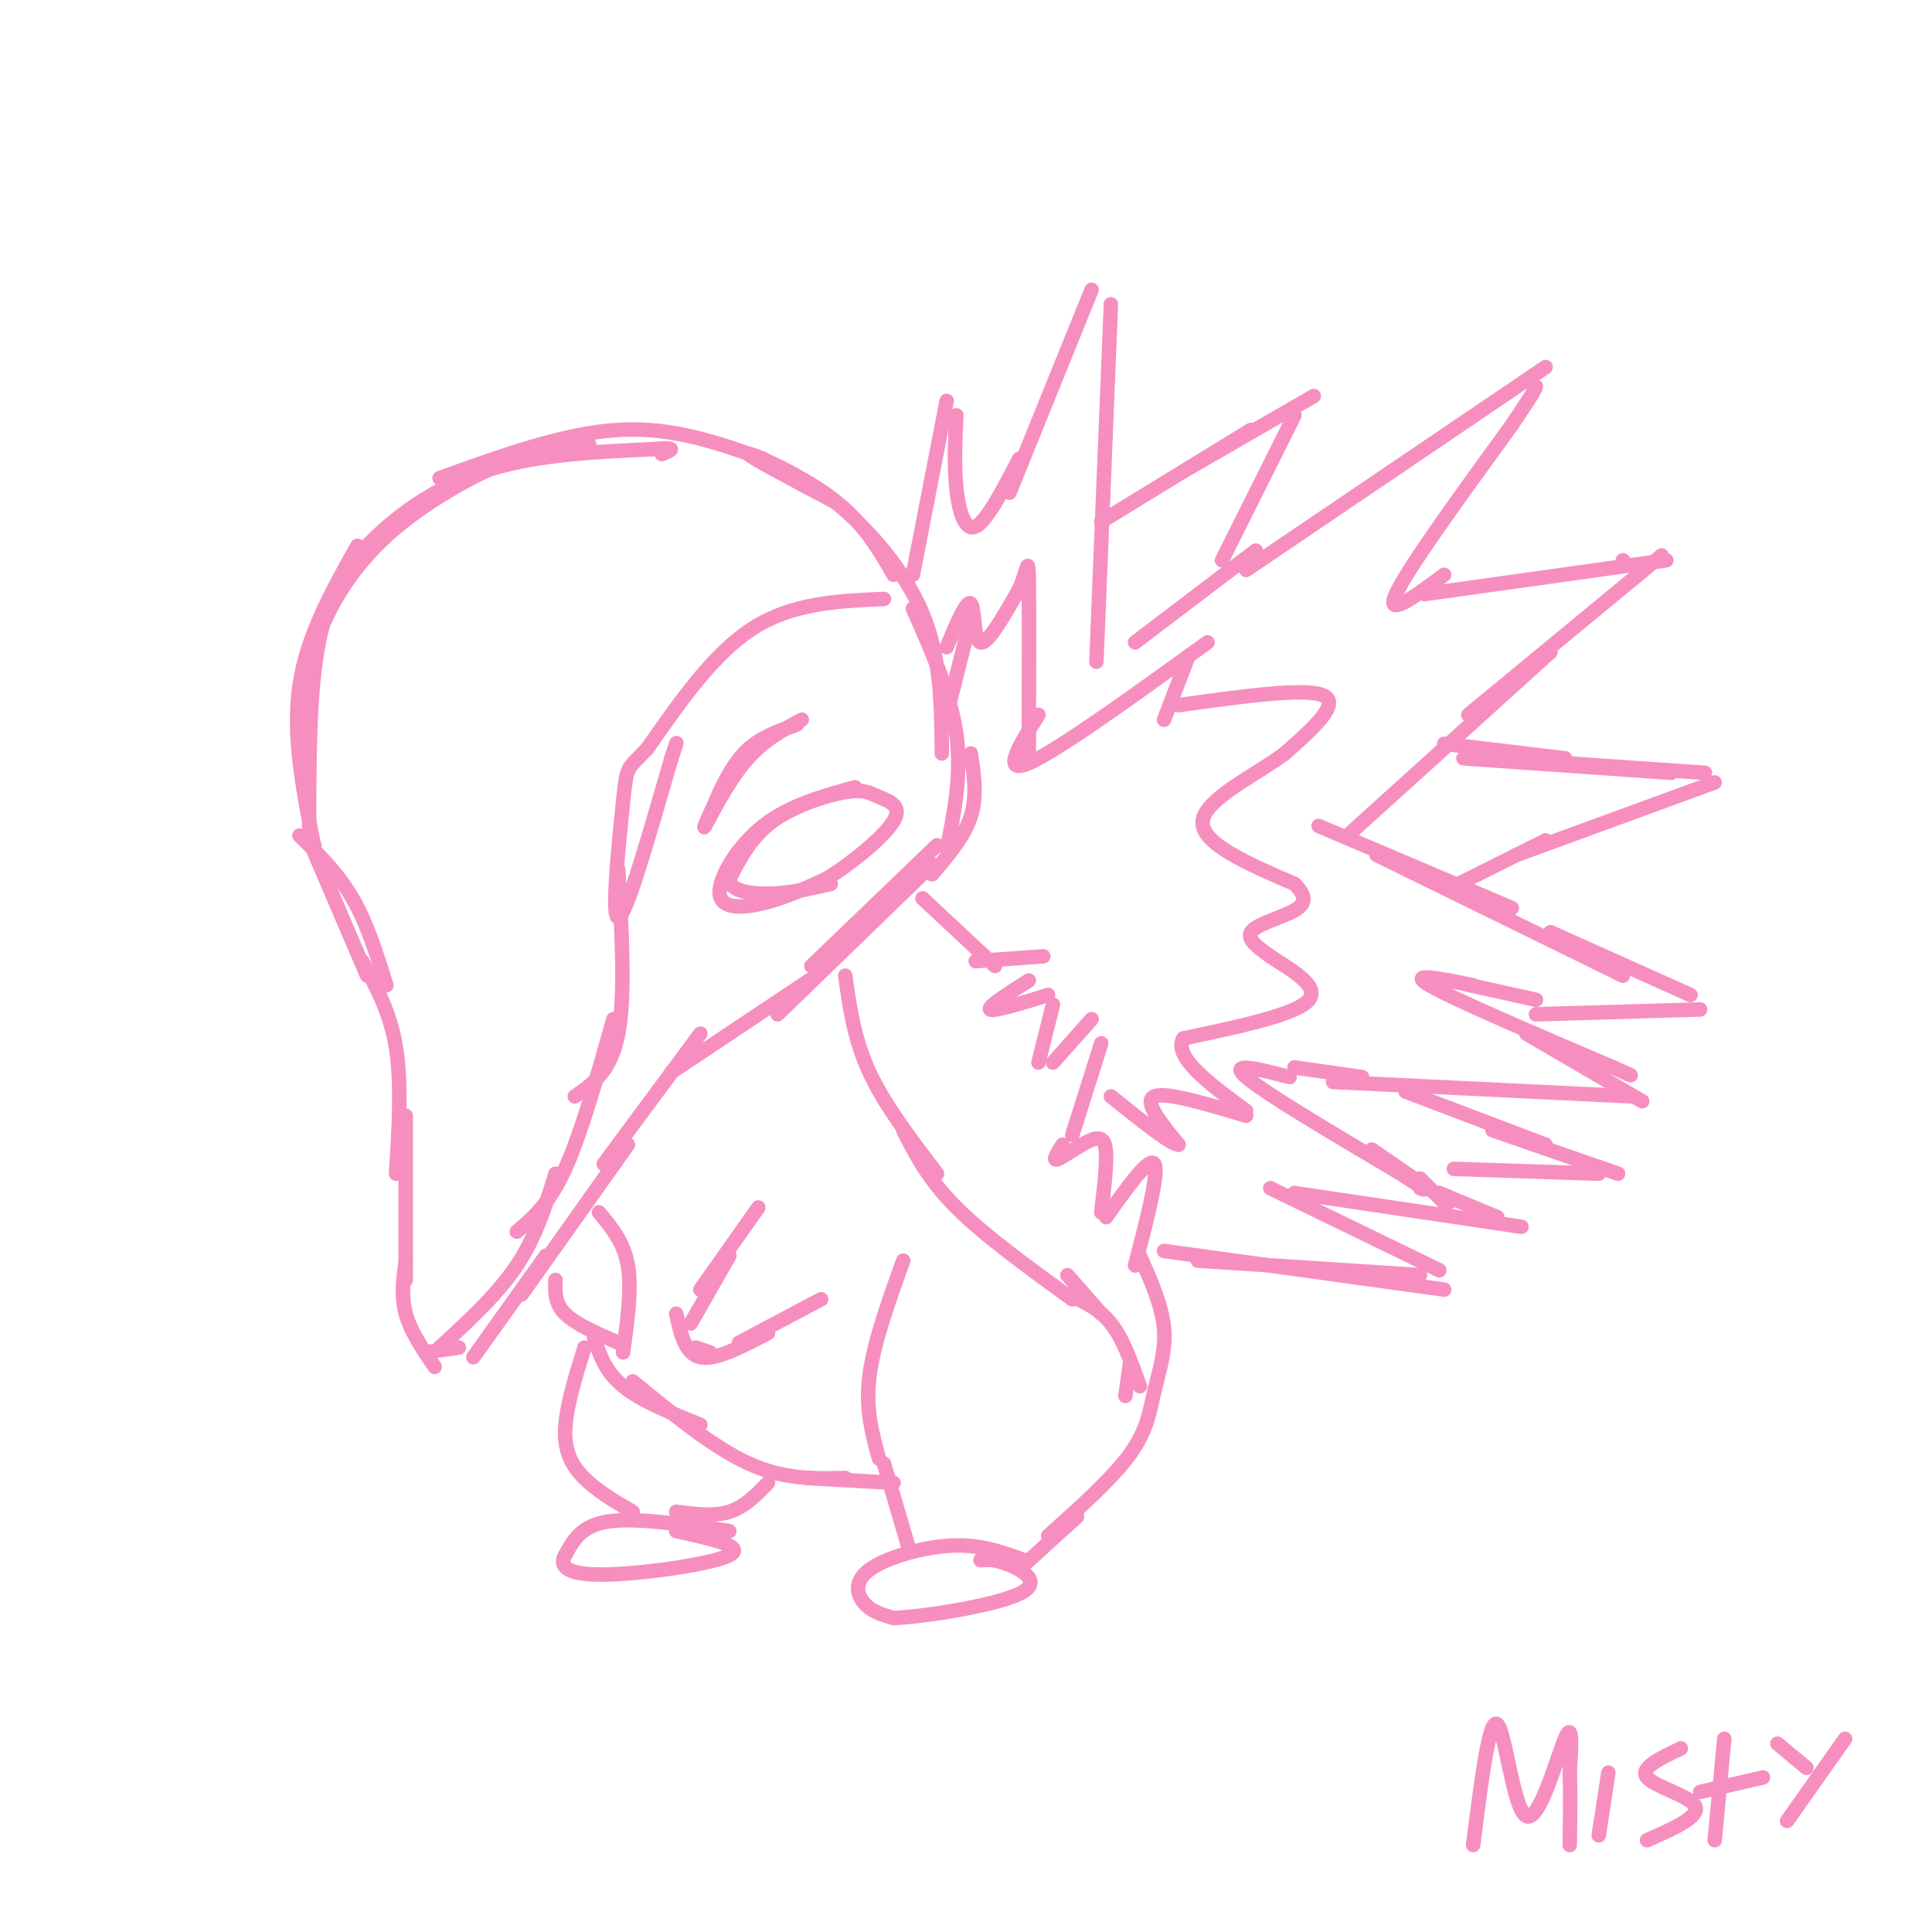 <svg viewBox='0 0 400 400' version='1.1' xmlns='http://www.w3.org/2000/svg' xmlns:xlink='http://www.w3.org/1999/xlink'><g fill='none' stroke='#F68FBF' stroke-width='3' stroke-linecap='round' stroke-linejoin='round'><path d='M299,154c0.000,0.000 25.000,3.000 25,3'/><path d='M303,157c0.000,0.000 43.000,3.000 43,3'/><path d='M324,158c0.000,0.000 29.000,2.000 29,2'/><path d='M355,162c0.000,0.000 -41.000,15.000 -41,15'/><path d='M320,174c0.000,0.000 -20.000,10.000 -20,10'/><path d='M344,115c0.000,0.000 -40.000,33.000 -40,33'/><path d='M321,135c0.000,0.000 -42.000,38.000 -42,38'/><path d='M273,171c0.000,0.000 40.000,17.000 40,17'/><path d='M285,177c0.000,0.000 51.000,25.000 51,25'/><path d='M321,193c0.000,0.000 29.000,13.000 29,13'/><path d='M352,209c0.000,0.000 -34.000,1.000 -34,1'/><path d='M305,204c-6.917,-1.417 -13.833,-2.833 -9,0c4.833,2.833 21.417,9.917 38,17'/><path d='M334,221c6.333,2.833 3.167,1.417 0,0'/><path d='M316,214c0.000,0.000 24.000,14.000 24,14'/><path d='M338,227c0.000,0.000 -62.000,-3.000 -62,-3'/><path d='M267,223c-6.417,-1.667 -12.833,-3.333 -9,0c3.833,3.333 17.917,11.667 32,20'/><path d='M290,243c6.000,3.833 5.000,3.417 4,3'/><path d='M294,244c0.000,0.000 5.000,5.000 5,5'/><path d='M300,249c0.000,0.000 -16.000,-11.000 -16,-11'/><path d='M268,221c0.000,0.000 14.000,2.000 14,2'/><path d='M318,207c0.000,0.000 -18.000,-4.000 -18,-4'/><path d='M298,247c0.000,0.000 12.000,5.000 12,5'/><path d='M315,254c0.000,0.000 -47.000,-7.000 -47,-7'/><path d='M263,246c0.000,0.000 35.000,17.000 35,17'/><path d='M294,264c0.000,0.000 -46.000,-3.000 -46,-3'/><path d='M241,259c0.000,0.000 58.000,8.000 58,8'/><path d='M291,226c0.000,0.000 29.000,11.000 29,11'/><path d='M309,234c0.000,0.000 26.000,9.000 26,9'/><path d='M331,243c0.000,0.000 -30.000,-1.000 -30,-1'/><path d='M336,116c0.000,0.000 0.100,0.100 0.1,0.1'/><path d='M345,116c0.000,0.000 -50.000,7.000 -50,7'/><path d='M299,119c-6.167,4.583 -12.333,9.167 -10,4c2.333,-5.167 13.167,-20.083 24,-35'/><path d='M313,88c4.833,-7.167 4.917,-7.583 5,-8'/><path d='M320,76c0.000,0.000 -62.000,42.000 -62,42'/><path d='M260,114c0.000,0.000 -25.000,19.000 -25,19'/><path d='M230,63c0.000,0.000 -3.000,74.000 -3,74'/><path d='M226,60c0.000,0.000 -17.000,42.000 -17,42'/><path d='M211,95c-3.356,6.467 -6.711,12.933 -9,14c-2.289,1.067 -3.511,-3.267 -4,-8c-0.489,-4.733 -0.244,-9.867 0,-15'/><path d='M196,83c0.000,0.000 -7.000,36.000 -7,36'/><path d='M228,108c0.000,0.000 31.000,-19.000 31,-19'/><path d='M246,97c0.000,0.000 26.000,-15.000 26,-15'/><path d='M268,86c0.000,0.000 -15.000,30.000 -15,30'/><path d='M196,148c0.000,0.000 5.000,-20.000 5,-20'/><path d='M196,134c2.067,-4.933 4.133,-9.867 5,-9c0.867,0.867 0.533,7.533 2,8c1.467,0.467 4.733,-5.267 8,-11'/><path d='M211,122c1.689,-3.756 1.911,-7.644 2,-2c0.089,5.644 0.044,20.822 0,36'/><path d='M215,148c-3.917,6.250 -7.833,12.500 -2,10c5.833,-2.500 21.417,-13.750 37,-25'/><path d='M246,136c0.000,0.000 -5.000,13.000 -5,13'/><path d='M244,146c13.167,-1.833 26.333,-3.667 30,-2c3.667,1.667 -2.167,6.833 -8,12'/><path d='M266,156c-5.867,4.400 -16.533,9.400 -17,14c-0.467,4.600 9.267,8.800 19,13'/><path d='M268,183c3.238,3.190 1.833,4.667 -1,6c-2.833,1.333 -7.095,2.524 -8,4c-0.905,1.476 1.548,3.238 4,5'/><path d='M263,198c3.556,2.422 10.444,5.978 8,9c-2.444,3.022 -14.222,5.511 -26,8'/><path d='M245,215c-2.167,3.833 5.417,9.417 13,15'/><path d='M258,231c-8.333,-2.500 -16.667,-5.000 -19,-4c-2.333,1.000 1.333,5.500 5,10'/><path d='M244,237c-1.500,0.000 -7.750,-5.000 -14,-10'/><path d='M191,186c0.000,0.000 15.000,14.000 15,14'/><path d='M202,199c0.000,0.000 14.000,-1.000 14,-1'/><path d='M213,203c-4.333,2.750 -8.667,5.500 -8,6c0.667,0.500 6.333,-1.250 12,-3'/><path d='M218,208c0.000,0.000 -3.000,12.000 -3,12'/><path d='M218,220c0.000,0.000 8.000,-9.000 8,-9'/><path d='M228,216c0.000,0.000 -6.000,19.000 -6,19'/><path d='M220,237c-1.119,1.738 -2.238,3.476 -1,3c1.238,-0.476 4.833,-3.167 7,-4c2.167,-0.833 2.905,0.190 3,3c0.095,2.810 -0.452,7.405 -1,12'/><path d='M229,252c4.500,-6.333 9.000,-12.667 10,-11c1.000,1.667 -1.500,11.333 -4,21'/><path d='M187,261c-3.083,8.583 -6.167,17.167 -7,24c-0.833,6.833 0.583,11.917 2,17'/><path d='M183,303c0.000,0.000 5.000,17.000 5,17'/><path d='M212,323c-4.482,-1.643 -8.964,-3.286 -15,-3c-6.036,0.286 -13.625,2.500 -17,5c-3.375,2.500 -2.536,5.286 -1,7c1.536,1.714 3.768,2.357 6,3'/><path d='M185,335c6.857,-0.321 21.000,-2.625 26,-5c5.000,-2.375 0.857,-4.821 -2,-6c-2.857,-1.179 -4.429,-1.089 -6,-1'/><path d='M236,260c2.292,5.155 4.583,10.310 5,15c0.417,4.690 -1.042,8.917 -2,13c-0.958,4.083 -1.417,8.024 -5,13c-3.583,4.976 -10.292,10.988 -17,17'/><path d='M223,314c0.000,0.000 -11.000,10.000 -11,10'/><path d='M193,179c0.000,0.000 -32.000,31.000 -32,31'/><path d='M169,202c0.000,0.000 -30.000,20.000 -30,20'/><path d='M175,202c0.917,6.583 1.833,13.167 5,20c3.167,6.833 8.583,13.917 14,21'/><path d='M187,234c2.583,5.083 5.167,10.167 11,16c5.833,5.833 14.917,12.417 24,19'/><path d='M221,264c0.000,0.000 7.000,8.000 7,8'/><path d='M221,268c3.250,1.417 6.500,2.833 9,6c2.500,3.167 4.250,8.083 6,13'/><path d='M234,282c0.000,0.000 -1.000,7.000 -1,7'/><path d='M157,250c0.000,0.000 -12.000,17.000 -12,17'/><path d='M151,260c0.000,0.000 -8.000,14.000 -8,14'/><path d='M144,279c0.000,0.000 3.000,1.000 3,1'/><path d='M140,272c0.917,4.167 1.833,8.333 5,9c3.167,0.667 8.583,-2.167 14,-5'/><path d='M153,278c0.000,0.000 17.000,-9.000 17,-9'/><path d='M123,277c1.167,3.500 2.333,7.000 6,10c3.667,3.000 9.833,5.500 16,8'/><path d='M131,286c8.333,6.833 16.667,13.667 24,17c7.333,3.333 13.667,3.167 20,3'/><path d='M167,306c0.000,0.000 18.000,1.000 18,1'/><path d='M151,317c-9.667,-1.417 -19.333,-2.833 -25,-2c-5.667,0.833 -7.333,3.917 -9,7'/><path d='M117,322c-1.262,2.167 0.083,4.083 8,4c7.917,-0.083 22.405,-2.167 26,-4c3.595,-1.833 -3.702,-3.417 -11,-5'/><path d='M159,307c-2.417,2.500 -4.833,5.000 -8,6c-3.167,1.000 -7.083,0.500 -11,0'/><path d='M121,279c-2.044,6.622 -4.089,13.244 -4,18c0.089,4.756 2.311,7.644 5,10c2.689,2.356 5.844,4.178 9,6'/><path d='M115,265c-0.083,2.417 -0.167,4.833 2,7c2.167,2.167 6.583,4.083 11,6'/><path d='M124,251c2.583,3.083 5.167,6.167 6,11c0.833,4.833 -0.083,11.417 -1,18'/><path d='M145,214c0.000,0.000 -20.000,27.000 -20,27'/><path d='M130,237c0.000,0.000 -22.000,31.000 -22,31'/><path d='M113,260c0.000,0.000 -15.000,21.000 -15,21'/><path d='M75,199c2.917,5.333 5.833,10.667 7,18c1.167,7.333 0.583,16.667 0,26'/><path d='M84,231c0.000,0.000 0.000,34.000 0,34'/><path d='M84,261c-0.500,3.667 -1.000,7.333 0,11c1.000,3.667 3.500,7.333 6,11'/><path d='M88,280c0.000,0.000 7.000,-1.000 7,-1'/><path d='M91,279c6.000,-5.500 12.000,-11.000 16,-17c4.000,-6.000 6.000,-12.500 8,-19'/><path d='M107,255c3.333,-2.833 6.667,-5.667 10,-13c3.333,-7.333 6.667,-19.167 10,-31'/><path d='M119,227c3.750,-2.583 7.500,-5.167 9,-13c1.500,-7.833 0.750,-20.917 0,-34'/><path d='M158,95c-9.417,-3.333 -18.833,-6.667 -30,-6c-11.167,0.667 -24.083,5.333 -37,10'/><path d='M122,92c-5.262,0.464 -10.524,0.929 -18,4c-7.476,3.071 -17.167,8.750 -24,15c-6.833,6.250 -10.810,13.071 -13,18c-2.190,4.929 -2.595,7.964 -3,11'/><path d='M74,113c-5.250,9.333 -10.500,18.667 -12,29c-1.500,10.333 0.750,21.667 3,33'/><path d='M65,175c0.000,0.000 0.100,0.100 0.1,0.1'/><path d='M64,171c0.006,-13.964 0.012,-27.929 2,-38c1.988,-10.071 5.958,-16.250 12,-22c6.042,-5.750 14.155,-11.071 24,-14c9.845,-2.929 21.423,-3.464 33,-4'/><path d='M135,93c5.833,-0.500 3.917,0.250 2,1'/><path d='M193,181c3.333,-3.917 6.667,-7.833 8,-12c1.333,-4.167 0.667,-8.583 0,-13'/><path d='M196,176c1.583,-7.833 3.167,-15.667 2,-24c-1.167,-8.333 -5.083,-17.167 -9,-26'/><path d='M185,119c-3.200,-5.533 -6.400,-11.067 -13,-16c-6.600,-4.933 -16.600,-9.267 -17,-9c-0.400,0.267 8.800,5.133 18,10'/><path d='M173,104c6.622,5.378 14.178,13.822 18,23c3.822,9.178 3.911,19.089 4,29'/><path d='M194,175c0.000,0.000 -26.000,25.000 -26,25'/><path d='M76,202c0.000,0.000 -12.000,-28.000 -12,-28'/><path d='M62,173c4.000,3.917 8.000,7.833 11,13c3.000,5.167 5.000,11.583 7,18'/><path d='M177,163c-6.821,1.887 -13.643,3.774 -19,8c-5.357,4.226 -9.250,10.792 -9,14c0.250,3.208 4.643,3.060 9,2c4.357,-1.060 8.679,-3.030 13,-5'/><path d='M171,182c5.307,-3.220 12.074,-8.769 14,-12c1.926,-3.231 -0.989,-4.144 -3,-5c-2.011,-0.856 -3.118,-1.653 -7,-1c-3.882,0.653 -10.538,2.758 -15,6c-4.462,3.242 -6.731,7.621 -9,12'/><path d='M151,182c0.067,2.622 4.733,3.178 9,3c4.267,-0.178 8.133,-1.089 12,-2'/><path d='M166,149c-4.111,2.200 -8.222,4.400 -12,9c-3.778,4.600 -7.222,11.600 -8,13c-0.778,1.400 1.111,-2.800 3,-7'/><path d='M149,164c1.356,-2.867 3.244,-6.533 6,-9c2.756,-2.467 6.378,-3.733 10,-5'/><path d='M183,124c-9.417,0.417 -18.833,0.833 -27,6c-8.167,5.167 -15.083,15.083 -22,25'/><path d='M134,155c-4.345,4.536 -4.208,3.375 -5,11c-0.792,7.625 -2.512,24.036 -1,24c1.512,-0.036 6.256,-16.518 11,-33'/><path d='M139,157c1.833,-5.500 0.917,-2.750 0,0'/><path d='M305,382c1.667,-13.232 3.333,-26.464 5,-25c1.667,1.464 3.333,17.625 6,19c2.667,1.375 6.333,-12.036 8,-16c1.667,-3.964 1.333,1.518 1,7'/><path d='M325,367c0.167,3.667 0.083,9.333 0,15'/><path d='M333,367c0.000,0.000 -2.000,13.000 -2,13'/><path d='M348,362c-4.289,2.022 -8.578,4.044 -7,6c1.578,1.956 9.022,3.844 10,6c0.978,2.156 -4.511,4.578 -10,7'/><path d='M357,360c0.000,0.000 -2.000,21.000 -2,21'/><path d='M352,371c0.000,0.000 13.000,-3.000 13,-3'/><path d='M382,360c0.000,0.000 -12.000,17.000 -12,17'/><path d='M368,361c0.000,0.000 6.000,5.000 6,5'/></g>
</svg>